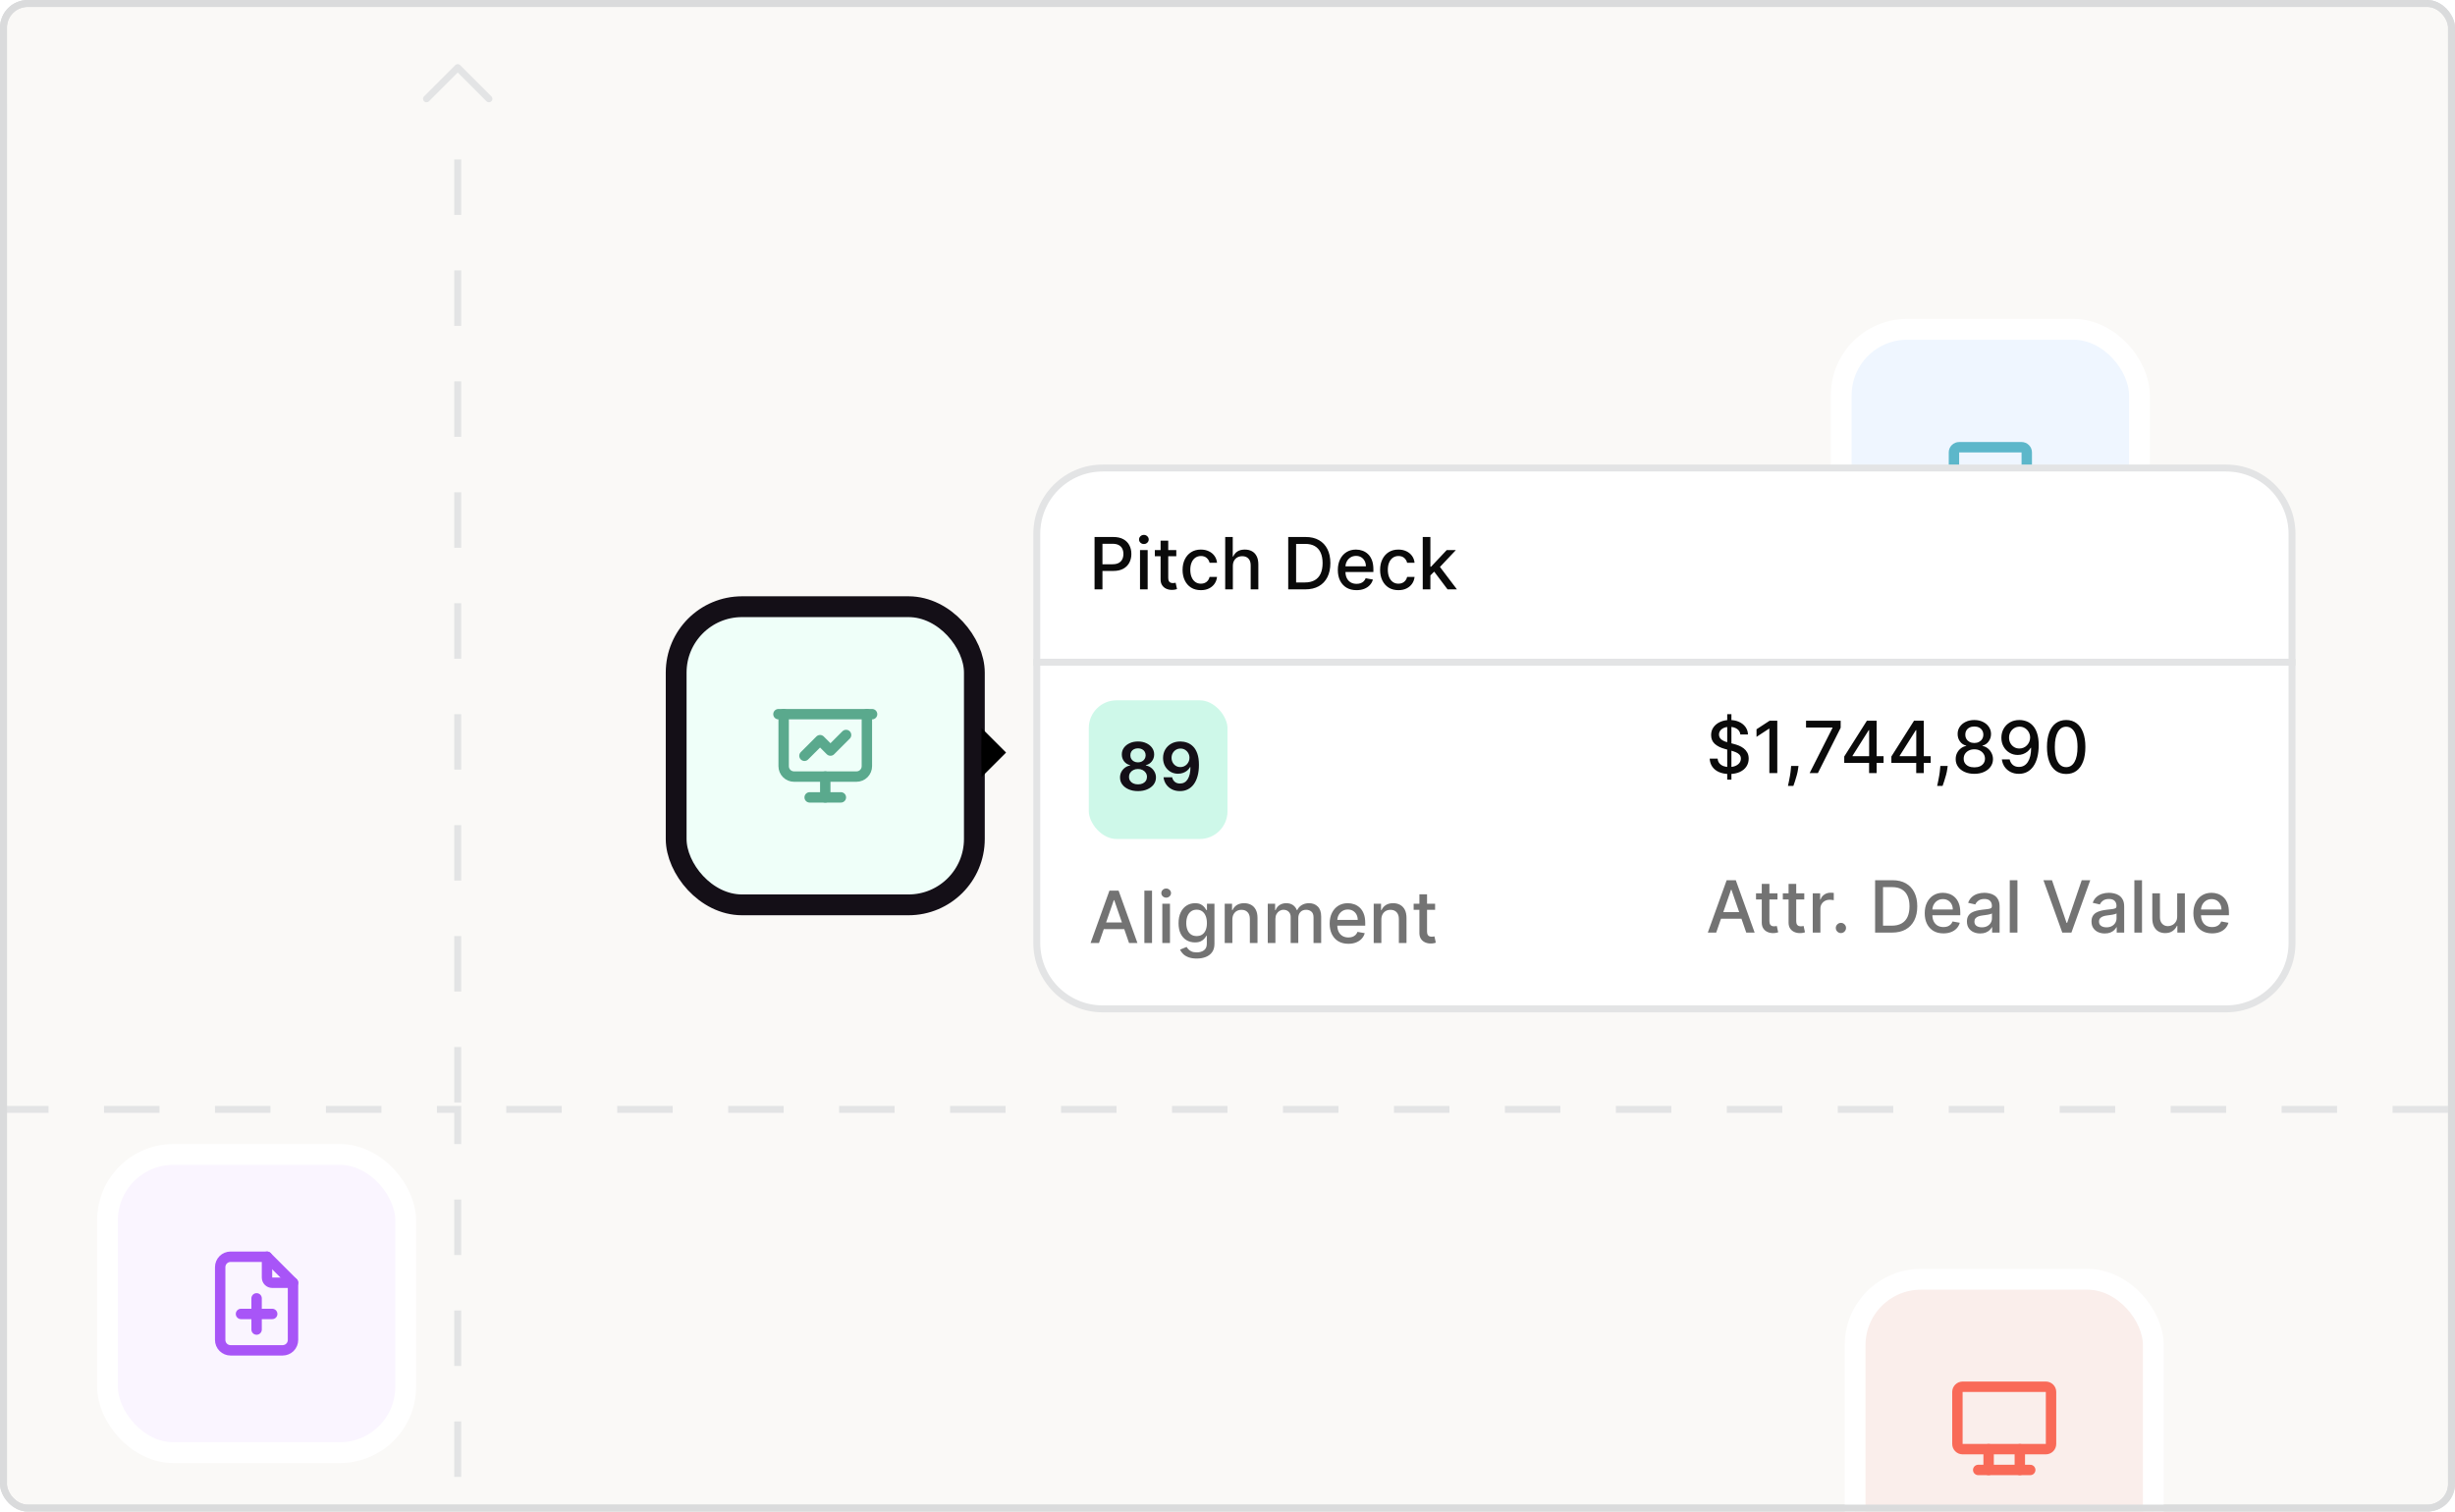 <svg width="354" height="218" viewBox="0 0 354 218" fill="none" xmlns="http://www.w3.org/2000/svg">
<g clip-path="url(#clip0_725_10089)">
<rect x="0.5" y="0.5" width="353" height="217" rx="3.5" fill="#FAF9F7"/>
<rect x="0.5" y="0.5" width="353" height="217" rx="3.5" stroke="#E3E4E5"/>
<rect x="0.5" y="0.5" width="353" height="217" rx="3.5" stroke="black" stroke-opacity="0.04"/>
<rect x="265.5" y="47.5" width="43" height="43" rx="9.5" fill="#EFF6FF"/>
<rect x="265.5" y="47.5" width="43" height="43" rx="9.5" stroke="white" stroke-width="3"/>
<g clip-path="url(#clip1_725_10089)">
<path d="M280.25 74.25H293.75" stroke="#5DB7CA" stroke-width="1.5" stroke-linecap="round" stroke-linejoin="round"/>
<path d="M281.75 65.25C281.75 65.051 281.829 64.86 281.97 64.72C282.11 64.579 282.301 64.5 282.5 64.5H291.5C291.699 64.5 291.89 64.579 292.03 64.72C292.171 64.86 292.25 65.051 292.25 65.25V71.25C292.25 71.449 292.171 71.64 292.03 71.78C291.89 71.921 291.699 72 291.5 72H282.5C282.301 72 282.11 71.921 281.97 71.78C281.829 71.64 281.75 71.449 281.75 71.25V65.25Z" stroke="#5DB7CA" stroke-width="1.5" stroke-linecap="round" stroke-linejoin="round"/>
</g>
<rect x="97.5" y="87.5" width="43" height="43" rx="9.5" fill="#EFFFF9"/>
<rect x="97.5" y="87.5" width="43" height="43" rx="9.5" stroke="#140F17" stroke-width="3"/>
<rect x="267.5" y="184.5" width="43" height="43" rx="9.5" fill="#FAEEEB"/>
<rect x="267.5" y="184.5" width="43" height="43" rx="9.5" stroke="white" stroke-width="3"/>
<g clip-path="url(#clip2_725_10089)">
<path d="M112.25 103H125.75" stroke="#5AA98D" stroke-width="1.5" stroke-linecap="round" stroke-linejoin="round"/>
<path d="M113 103V110.5C113 110.898 113.158 111.279 113.439 111.561C113.721 111.842 114.102 112 114.5 112H123.5C123.898 112 124.279 111.842 124.561 111.561C124.842 111.279 125 110.898 125 110.5V103" stroke="#5AA98D" stroke-width="1.5" stroke-linecap="round" stroke-linejoin="round"/>
<path d="M119 112V115" stroke="#5AA98D" stroke-width="1.5" stroke-linecap="round" stroke-linejoin="round"/>
<path d="M116.75 115H121.25" stroke="#5AA98D" stroke-width="1.5" stroke-linecap="round" stroke-linejoin="round"/>
<path d="M116 109L118.25 106.75L119.75 108.25L122 106" stroke="#5AA98D" stroke-width="1.5" stroke-linecap="round" stroke-linejoin="round"/>
</g>
<g clip-path="url(#clip3_725_10089)">
<path d="M282.25 200.75C282.25 200.551 282.329 200.36 282.47 200.22C282.61 200.079 282.801 200 283 200H295C295.199 200 295.39 200.079 295.53 200.22C295.671 200.36 295.75 200.551 295.75 200.75V208.25C295.75 208.449 295.671 208.64 295.53 208.78C295.39 208.921 295.199 209 295 209H283C282.801 209 282.61 208.921 282.47 208.78C282.329 208.64 282.25 208.449 282.25 208.25V200.75Z" stroke="#F96A58" stroke-width="1.5" stroke-linecap="round" stroke-linejoin="round"/>
<path d="M285.25 212H292.75" stroke="#F96A58" stroke-width="1.5" stroke-linecap="round" stroke-linejoin="round"/>
<path d="M286.75 209V212" stroke="#F96A58" stroke-width="1.5" stroke-linecap="round" stroke-linejoin="round"/>
<path d="M291.25 209V212" stroke="#F96A58" stroke-width="1.5" stroke-linecap="round" stroke-linejoin="round"/>
</g>
<g clip-path="url(#clip4_725_10089)">
<path d="M61.5 14.25L66 9.75L70.5 14.25" stroke="#E3E4E5" stroke-linecap="round" stroke-linejoin="round"/>
</g>
<rect x="15.5" y="166.5" width="43" height="43" rx="9.5" fill="#FAF5FF"/>
<rect x="15.5" y="166.5" width="43" height="43" rx="9.5" stroke="white" stroke-width="3"/>
<g clip-path="url(#clip5_725_10089)">
<path d="M38.5 181.25V184.25C38.5 184.449 38.579 184.64 38.72 184.78C38.86 184.921 39.051 185 39.25 185H42.25" stroke="#A855F7" stroke-width="1.5" stroke-linecap="round" stroke-linejoin="round"/>
<path d="M40.75 194.75H33.25C32.852 194.75 32.471 194.592 32.189 194.311C31.908 194.029 31.75 193.648 31.75 193.25V182.75C31.75 182.352 31.908 181.971 32.189 181.689C32.471 181.408 32.852 181.25 33.25 181.25H38.5L42.25 185V193.25C42.25 193.648 42.092 194.029 41.811 194.311C41.529 194.592 41.148 194.75 40.75 194.75Z" stroke="#A855F7" stroke-width="1.5" stroke-linecap="round" stroke-linejoin="round"/>
<path d="M37 187.25V191.75" stroke="#A855F7" stroke-width="1.5" stroke-linecap="round" stroke-linejoin="round"/>
<path d="M34.75 189.5H39.25" stroke="#A855F7" stroke-width="1.5" stroke-linecap="round" stroke-linejoin="round"/>
</g>
<path d="M66 23V160H376.5" stroke="#E3E4E5" stroke-dasharray="8 8"/>
<path d="M66 309L66 160L-171 160" stroke="#E3E4E5" stroke-dasharray="8 8"/>
<g filter="url(#filter0_d_725_10089)">
<path d="M330.5 94.5V135C330.5 140.247 326.247 144.5 321 144.5H159C153.753 144.5 149.5 140.247 149.5 135V94.5H330.5Z" fill="white"/>
<path d="M330.5 94.5V135C330.5 140.247 326.247 144.5 321 144.5H159C153.753 144.5 149.5 140.247 149.5 135V94.5H330.5Z" stroke="#E3E4E5"/>
<rect x="155.5" y="98.5" width="23" height="23" rx="5.5" fill="#CEF8E9"/>
<rect x="155.5" y="98.5" width="23" height="23" rx="5.5" stroke="white" stroke-width="3"/>
<path d="M158.468 135H157.258L159.977 127.446H161.294L164.012 135H162.802L160.666 128.818H160.607L158.468 135ZM158.671 132.042H162.596V133.001H158.671V132.042ZM166.117 127.446V135H165.014V127.446H166.117ZM167.601 135V129.334H168.704V135H167.601ZM168.158 128.46C167.966 128.46 167.801 128.396 167.664 128.268C167.528 128.138 167.461 127.983 167.461 127.804C167.461 127.622 167.528 127.467 167.664 127.339C167.801 127.208 167.966 127.143 168.158 127.143C168.35 127.143 168.513 127.208 168.649 127.339C168.786 127.467 168.855 127.622 168.855 127.804C168.855 127.983 168.786 128.138 168.649 128.268C168.513 128.396 168.35 128.46 168.158 128.46ZM172.563 137.243C172.113 137.243 171.726 137.184 171.401 137.066C171.079 136.948 170.816 136.791 170.612 136.597C170.408 136.403 170.255 136.19 170.154 135.959L171.102 135.568C171.169 135.676 171.257 135.791 171.368 135.911C171.481 136.034 171.634 136.139 171.825 136.225C172.02 136.311 172.269 136.354 172.574 136.354C172.992 136.354 173.338 136.252 173.611 136.048C173.884 135.846 174.02 135.524 174.02 135.081V133.967H173.95C173.884 134.088 173.788 134.222 173.662 134.369C173.539 134.517 173.37 134.645 173.153 134.753C172.937 134.861 172.655 134.915 172.309 134.915C171.861 134.915 171.458 134.811 171.099 134.602C170.742 134.39 170.459 134.079 170.25 133.668C170.044 133.255 169.941 132.747 169.941 132.145C169.941 131.543 170.043 131.026 170.247 130.596C170.453 130.165 170.736 129.836 171.095 129.607C171.454 129.376 171.861 129.261 172.316 129.261C172.668 129.261 172.952 129.32 173.168 129.438C173.384 129.553 173.553 129.688 173.673 129.843C173.796 129.998 173.891 130.135 173.957 130.253H174.039V129.334H175.119V135.125C175.119 135.612 175.006 136.012 174.78 136.324C174.554 136.637 174.248 136.868 173.862 137.018C173.478 137.168 173.045 137.243 172.563 137.243ZM172.552 134C172.869 134 173.137 133.927 173.356 133.779C173.577 133.629 173.745 133.415 173.858 133.137C173.973 132.857 174.031 132.521 174.031 132.13C174.031 131.749 173.975 131.413 173.862 131.123C173.748 130.833 173.582 130.607 173.364 130.445C173.145 130.28 172.874 130.197 172.552 130.197C172.22 130.197 171.943 130.284 171.722 130.456C171.501 130.625 171.334 130.856 171.22 131.149C171.11 131.442 171.054 131.769 171.054 132.13C171.054 132.502 171.111 132.827 171.224 133.108C171.337 133.388 171.504 133.607 171.726 133.764C171.95 133.922 172.225 134 172.552 134ZM177.701 131.636V135H176.598V129.334H177.657V130.256H177.727C177.857 129.956 178.062 129.715 178.339 129.533C178.62 129.352 178.973 129.261 179.398 129.261C179.784 129.261 180.122 129.342 180.412 129.504C180.703 129.664 180.928 129.902 181.087 130.22C181.247 130.537 181.327 130.929 181.327 131.396V135H180.224V131.529C180.224 131.118 180.117 130.797 179.903 130.566C179.689 130.333 179.396 130.216 179.022 130.216C178.766 130.216 178.539 130.271 178.339 130.382C178.143 130.493 177.987 130.655 177.871 130.869C177.758 131.08 177.701 131.336 177.701 131.636ZM182.806 135V129.334H183.865V130.256H183.935C184.053 129.944 184.246 129.701 184.514 129.526C184.782 129.349 185.103 129.261 185.477 129.261C185.856 129.261 186.173 129.349 186.429 129.526C186.687 129.703 186.877 129.947 187 130.256H187.059C187.195 129.954 187.41 129.713 187.705 129.533C188 129.352 188.352 129.261 188.76 129.261C189.274 129.261 189.693 129.422 190.018 129.744C190.345 130.066 190.508 130.552 190.508 131.201V135H189.405V131.304C189.405 130.92 189.301 130.643 189.092 130.47C188.883 130.298 188.633 130.212 188.343 130.212C187.984 130.212 187.705 130.323 187.506 130.544C187.306 130.763 187.207 131.045 187.207 131.389V135H186.108V131.234C186.108 130.927 186.012 130.679 185.82 130.493C185.628 130.306 185.379 130.212 185.071 130.212C184.862 130.212 184.669 130.268 184.492 130.378C184.317 130.486 184.176 130.638 184.068 130.832C183.962 131.026 183.909 131.251 183.909 131.507V135H182.806ZM194.428 135.114C193.87 135.114 193.389 134.995 192.986 134.757C192.585 134.516 192.275 134.177 192.056 133.742C191.84 133.304 191.732 132.792 191.732 132.204C191.732 131.624 191.84 131.112 192.056 130.67C192.275 130.227 192.58 129.881 192.971 129.633C193.365 129.385 193.825 129.261 194.351 129.261C194.67 129.261 194.98 129.313 195.28 129.419C195.58 129.525 195.85 129.691 196.088 129.917C196.327 130.143 196.515 130.437 196.652 130.799C196.79 131.158 196.859 131.594 196.859 132.108V132.499H192.355V131.673H195.778C195.778 131.383 195.719 131.126 195.601 130.902C195.483 130.676 195.317 130.497 195.103 130.367C194.892 130.237 194.643 130.172 194.358 130.172C194.048 130.172 193.778 130.248 193.547 130.4C193.318 130.55 193.141 130.747 193.015 130.99C192.893 131.231 192.831 131.493 192.831 131.776V132.422C192.831 132.8 192.897 133.123 193.03 133.388C193.165 133.654 193.354 133.857 193.595 133.997C193.836 134.134 194.117 134.203 194.439 134.203C194.648 134.203 194.839 134.174 195.011 134.115C195.183 134.053 195.332 133.962 195.457 133.842C195.583 133.721 195.679 133.573 195.745 133.395L196.789 133.584C196.705 133.891 196.555 134.16 196.339 134.391C196.125 134.62 195.856 134.798 195.531 134.926C195.209 135.052 194.841 135.114 194.428 135.114ZM199.186 131.636V135H198.083V129.334H199.141V130.256H199.211C199.342 129.956 199.546 129.715 199.824 129.533C200.104 129.352 200.457 129.261 200.882 129.261C201.268 129.261 201.607 129.342 201.897 129.504C202.187 129.664 202.412 129.902 202.572 130.22C202.732 130.537 202.811 130.929 202.811 131.396V135H201.709V131.529C201.709 131.118 201.602 130.797 201.388 130.566C201.174 130.333 200.88 130.216 200.506 130.216C200.25 130.216 200.023 130.271 199.824 130.382C199.627 130.493 199.471 130.655 199.355 130.869C199.242 131.08 199.186 131.336 199.186 131.636ZM206.935 129.334V130.22H203.841V129.334H206.935ZM204.671 127.977H205.773V133.336C205.773 133.55 205.805 133.711 205.869 133.82C205.933 133.925 206.016 133.998 206.116 134.037C206.22 134.074 206.332 134.093 206.452 134.093C206.541 134.093 206.618 134.086 206.685 134.074C206.751 134.062 206.803 134.052 206.839 134.045L207.039 134.956C206.975 134.98 206.884 135.005 206.766 135.03C206.648 135.057 206.5 135.071 206.323 135.074C206.033 135.079 205.762 135.027 205.512 134.919C205.261 134.811 205.058 134.643 204.903 134.417C204.748 134.191 204.671 133.907 204.671 133.565V127.977Z" fill="#737373"/>
<path d="M164.095 113.095C163.59 113.095 163.141 113.01 162.748 112.84C162.358 112.67 162.052 112.438 161.83 112.143C161.61 111.846 161.501 111.509 161.503 111.133C161.501 110.84 161.565 110.571 161.694 110.326C161.823 110.081 161.998 109.877 162.218 109.714C162.44 109.548 162.687 109.443 162.959 109.398V109.35C162.601 109.271 162.311 109.088 162.089 108.802C161.869 108.514 161.76 108.182 161.762 107.806C161.76 107.447 161.859 107.128 162.061 106.846C162.263 106.565 162.54 106.344 162.891 106.183C163.243 106.02 163.644 105.938 164.095 105.938C164.542 105.938 164.94 106.02 165.289 106.183C165.641 106.344 165.918 106.565 166.119 106.846C166.324 107.128 166.426 107.447 166.426 107.806C166.426 108.182 166.313 108.514 166.089 108.802C165.867 109.088 165.58 109.271 165.228 109.35V109.398C165.5 109.443 165.745 109.548 165.963 109.714C166.183 109.877 166.358 110.081 166.487 110.326C166.618 110.571 166.684 110.84 166.684 111.133C166.684 111.509 166.573 111.846 166.351 112.143C166.129 112.438 165.822 112.67 165.432 112.84C165.045 113.01 164.599 113.095 164.095 113.095ZM164.095 112.122C164.356 112.122 164.583 112.078 164.776 111.99C164.969 111.899 165.118 111.772 165.225 111.609C165.331 111.445 165.386 111.257 165.388 111.044C165.386 110.822 165.328 110.626 165.215 110.456C165.103 110.283 164.95 110.148 164.755 110.051C164.563 109.953 164.343 109.905 164.095 109.905C163.846 109.905 163.624 109.953 163.429 110.051C163.234 110.148 163.08 110.283 162.966 110.456C162.855 110.626 162.801 110.822 162.803 111.044C162.801 111.257 162.853 111.445 162.959 111.609C163.066 111.77 163.216 111.896 163.408 111.986C163.603 112.077 163.832 112.122 164.095 112.122ZM164.095 108.949C164.309 108.949 164.497 108.906 164.66 108.819C164.826 108.733 164.956 108.613 165.051 108.459C165.147 108.305 165.195 108.127 165.198 107.925C165.195 107.725 165.148 107.551 165.055 107.401C164.962 107.249 164.832 107.132 164.667 107.051C164.501 106.967 164.311 106.925 164.095 106.925C163.875 106.925 163.682 106.967 163.514 107.051C163.348 107.132 163.219 107.249 163.126 107.401C163.035 107.551 162.991 107.725 162.993 107.925C162.991 108.127 163.036 108.305 163.129 108.459C163.225 108.611 163.355 108.731 163.521 108.819C163.688 108.906 163.88 108.949 164.095 108.949ZM170.221 105.938C170.554 105.941 170.879 105.999 171.194 106.115C171.511 106.229 171.797 106.414 172.051 106.673C172.305 106.929 172.507 107.273 172.656 107.704C172.806 108.135 172.881 108.667 172.881 109.302C172.883 109.901 172.82 110.436 172.69 110.908C172.564 111.377 172.381 111.774 172.143 112.099C171.905 112.423 171.618 112.67 171.282 112.84C170.947 113.01 170.569 113.095 170.149 113.095C169.71 113.095 169.319 113.009 168.979 112.837C168.641 112.664 168.368 112.429 168.16 112.129C167.951 111.83 167.823 111.487 167.775 111.102H169.017C169.08 111.379 169.21 111.599 169.405 111.762C169.602 111.923 169.85 112.003 170.149 112.003C170.633 112.003 171.004 111.794 171.265 111.374C171.526 110.954 171.656 110.372 171.656 109.626H171.609C171.498 109.825 171.354 109.998 171.177 110.143C171 110.286 170.799 110.395 170.575 110.473C170.352 110.55 170.117 110.588 169.867 110.588C169.459 110.588 169.092 110.491 168.765 110.296C168.441 110.101 168.183 109.833 167.993 109.493C167.805 109.153 167.709 108.764 167.707 108.326C167.707 107.873 167.811 107.466 168.02 107.105C168.231 106.742 168.525 106.456 168.901 106.248C169.278 106.037 169.717 105.934 170.221 105.938ZM170.224 106.959C169.979 106.959 169.758 107.019 169.561 107.139C169.366 107.257 169.212 107.418 169.098 107.622C168.987 107.824 168.932 108.05 168.932 108.299C168.934 108.546 168.99 108.771 169.098 108.972C169.21 109.174 169.36 109.334 169.551 109.452C169.744 109.57 169.964 109.629 170.211 109.629C170.394 109.629 170.566 109.594 170.724 109.524C170.883 109.453 171.021 109.356 171.139 109.231C171.26 109.104 171.353 108.96 171.418 108.799C171.486 108.638 171.519 108.468 171.517 108.289C171.517 108.051 171.46 107.831 171.347 107.629C171.236 107.427 171.083 107.265 170.888 107.142C170.695 107.02 170.474 106.959 170.224 106.959Z" fill="#140F17"/>
<path d="M249.058 111.444V102.001H249.663V111.444H249.058ZM250.95 104.93C250.911 104.581 250.748 104.311 250.463 104.119C250.178 103.924 249.819 103.827 249.386 103.827C249.076 103.827 248.808 103.877 248.582 103.975C248.356 104.071 248.18 104.204 248.055 104.373C247.932 104.54 247.87 104.731 247.87 104.945C247.87 105.124 247.912 105.279 247.996 105.41C248.082 105.54 248.193 105.649 248.331 105.738C248.471 105.824 248.621 105.897 248.781 105.956C248.941 106.012 249.095 106.059 249.242 106.096L249.98 106.288C250.221 106.347 250.468 106.427 250.721 106.527C250.975 106.628 251.21 106.761 251.426 106.926C251.642 107.091 251.817 107.295 251.95 107.538C252.085 107.782 252.153 108.073 252.153 108.412C252.153 108.84 252.042 109.22 251.821 109.552C251.602 109.884 251.283 110.146 250.865 110.338C250.45 110.53 249.947 110.625 249.357 110.625C248.791 110.625 248.302 110.536 247.889 110.356C247.475 110.177 247.152 109.922 246.918 109.593C246.685 109.261 246.556 108.867 246.531 108.412H247.675C247.697 108.685 247.785 108.913 247.94 109.095C248.098 109.274 248.298 109.408 248.541 109.497C248.787 109.583 249.057 109.626 249.349 109.626C249.671 109.626 249.958 109.575 250.209 109.475C250.462 109.371 250.661 109.229 250.806 109.047C250.951 108.862 251.024 108.647 251.024 108.401C251.024 108.177 250.96 107.994 250.832 107.852C250.707 107.709 250.536 107.591 250.319 107.497C250.105 107.404 249.863 107.322 249.593 107.25L248.7 107.007C248.095 106.842 247.616 106.6 247.262 106.28C246.91 105.961 246.734 105.538 246.734 105.011C246.734 104.576 246.852 104.196 247.088 103.872C247.324 103.547 247.644 103.295 248.047 103.115C248.45 102.933 248.905 102.842 249.412 102.842C249.923 102.842 250.375 102.932 250.766 103.112C251.159 103.291 251.469 103.538 251.695 103.853C251.921 104.165 252.039 104.524 252.049 104.93H250.95ZM256.277 102.946V110.5H255.134V104.089H255.09L253.282 105.27V104.178L255.167 102.946H256.277ZM259.334 109.467L259.279 109.869C259.242 110.164 259.179 110.472 259.091 110.791C259.005 111.114 258.915 111.412 258.822 111.688C258.731 111.963 258.656 112.182 258.597 112.344H257.815C257.847 112.192 257.891 111.985 257.947 111.725C258.004 111.466 258.059 111.177 258.113 110.858C258.167 110.538 258.208 110.212 258.235 109.88L258.272 109.467H259.334ZM260.939 110.5L264.236 103.979V103.923H260.422V102.946H265.417V103.956L262.13 110.5H260.939ZM265.932 109.025V108.102L269.197 102.946H269.923V104.303H269.462L267.127 107.999V108.058H271.602V109.025H265.932ZM269.514 110.5V108.744L269.521 108.324V102.946H270.602V110.5H269.514ZM272.729 109.025V108.102L275.993 102.946H276.72V104.303H276.259L273.924 107.999V108.058H278.398V109.025H272.729ZM276.31 110.5V108.744L276.318 108.324V102.946H277.398V110.5H276.31ZM280.849 109.467L280.794 109.869C280.757 110.164 280.694 110.472 280.606 110.791C280.519 111.114 280.43 111.412 280.336 111.688C280.245 111.963 280.17 112.182 280.111 112.344H279.329C279.361 112.192 279.405 111.985 279.462 111.725C279.519 111.466 279.574 111.177 279.628 110.858C279.682 110.538 279.723 110.212 279.75 109.88L279.787 109.467H280.849ZM284.691 110.603C284.162 110.603 283.695 110.512 283.289 110.33C282.886 110.148 282.57 109.898 282.341 109.578C282.112 109.258 281.999 108.894 282.002 108.486C281.999 108.166 282.064 107.872 282.197 107.604C282.332 107.334 282.516 107.109 282.747 106.929C282.978 106.747 283.236 106.632 283.521 106.583V106.538C283.145 106.447 282.844 106.246 282.618 105.934C282.391 105.621 282.28 105.262 282.282 104.856C282.28 104.47 282.382 104.126 282.588 103.824C282.797 103.519 283.084 103.279 283.448 103.104C283.812 102.93 284.226 102.842 284.691 102.842C285.15 102.842 285.561 102.931 285.923 103.108C286.287 103.283 286.573 103.522 286.782 103.827C286.991 104.13 287.097 104.473 287.099 104.856C287.097 105.262 286.981 105.621 286.753 105.934C286.524 106.246 286.226 106.447 285.86 106.538V106.583C286.143 106.632 286.397 106.747 286.623 106.929C286.852 107.109 287.034 107.334 287.169 107.604C287.307 107.872 287.377 108.166 287.38 108.486C287.377 108.894 287.262 109.258 287.033 109.578C286.804 109.898 286.487 110.148 286.081 110.33C285.678 110.512 285.214 110.603 284.691 110.603ZM284.691 109.67C285.003 109.67 285.273 109.618 285.502 109.515C285.731 109.409 285.908 109.263 286.033 109.076C286.159 108.887 286.223 108.666 286.225 108.412C286.223 108.149 286.154 107.917 286.019 107.715C285.886 107.513 285.705 107.355 285.476 107.239C285.248 107.124 284.986 107.066 284.691 107.066C284.393 107.066 284.129 107.124 283.898 107.239C283.666 107.355 283.484 107.513 283.352 107.715C283.219 107.917 283.154 108.149 283.156 108.412C283.154 108.666 283.214 108.887 283.337 109.076C283.462 109.263 283.641 109.409 283.872 109.515C284.103 109.618 284.376 109.67 284.691 109.67ZM284.691 106.155C284.941 106.155 285.164 106.104 285.358 106.004C285.553 105.903 285.705 105.763 285.816 105.583C285.929 105.404 285.987 105.193 285.989 104.952C285.987 104.716 285.93 104.51 285.819 104.333C285.711 104.156 285.56 104.019 285.366 103.923C285.171 103.825 284.946 103.776 284.691 103.776C284.43 103.776 284.201 103.825 284.005 103.923C283.81 104.019 283.659 104.156 283.551 104.333C283.443 104.51 283.39 104.716 283.392 104.952C283.39 105.193 283.444 105.404 283.555 105.583C283.665 105.763 283.818 105.903 284.012 106.004C284.209 106.104 284.435 106.155 284.691 106.155ZM291.213 102.842C291.55 102.845 291.882 102.906 292.209 103.027C292.536 103.147 292.831 103.344 293.094 103.617C293.36 103.89 293.571 104.259 293.729 104.724C293.888 105.186 293.97 105.761 293.972 106.45C293.972 107.111 293.906 107.7 293.773 108.217C293.64 108.731 293.45 109.165 293.201 109.519C292.955 109.873 292.656 110.142 292.305 110.327C291.953 110.511 291.557 110.603 291.117 110.603C290.667 110.603 290.267 110.515 289.918 110.338C289.569 110.161 289.285 109.916 289.066 109.604C288.847 109.289 288.711 108.927 288.657 108.519H289.782C289.856 108.844 290.006 109.107 290.232 109.309C290.461 109.508 290.756 109.607 291.117 109.607C291.67 109.607 292.102 109.366 292.412 108.884C292.722 108.4 292.878 107.724 292.88 106.856H292.821C292.693 107.067 292.534 107.249 292.342 107.402C292.152 107.554 291.94 107.672 291.704 107.756C291.468 107.839 291.215 107.881 290.947 107.881C290.512 107.881 290.116 107.774 289.76 107.56C289.403 107.346 289.119 107.052 288.908 106.679C288.696 106.305 288.59 105.878 288.59 105.399C288.59 104.922 288.699 104.489 288.915 104.1C289.134 103.712 289.439 103.404 289.83 103.178C290.223 102.949 290.684 102.838 291.213 102.842ZM291.217 103.802C290.929 103.802 290.67 103.873 290.438 104.015C290.21 104.156 290.029 104.346 289.896 104.587C289.763 104.826 289.697 105.091 289.697 105.384C289.697 105.677 289.761 105.942 289.889 106.181C290.019 106.417 290.196 106.605 290.42 106.745C290.646 106.883 290.904 106.952 291.195 106.952C291.411 106.952 291.613 106.91 291.799 106.826C291.986 106.743 292.15 106.627 292.29 106.479C292.43 106.329 292.54 106.16 292.618 105.97C292.697 105.781 292.736 105.582 292.736 105.373C292.736 105.095 292.67 104.837 292.537 104.598C292.407 104.36 292.227 104.168 291.999 104.023C291.77 103.875 291.509 103.802 291.217 103.802ZM297.935 110.625C297.352 110.623 296.854 110.469 296.441 110.164C296.028 109.859 295.712 109.416 295.493 108.833C295.274 108.25 295.164 107.548 295.164 106.727C295.164 105.908 295.274 105.208 295.493 104.628C295.714 104.047 296.031 103.605 296.444 103.3C296.86 102.995 297.357 102.842 297.935 102.842C298.512 102.842 299.008 102.996 299.421 103.304C299.834 103.608 300.15 104.051 300.369 104.631C300.59 105.209 300.701 105.908 300.701 106.727C300.701 107.55 300.592 108.254 300.373 108.836C300.154 109.417 299.838 109.861 299.425 110.168C299.012 110.473 298.515 110.625 297.935 110.625ZM297.935 109.641C298.446 109.641 298.846 109.391 299.133 108.892C299.424 108.393 299.569 107.671 299.569 106.727C299.569 106.1 299.502 105.57 299.369 105.137C299.239 104.702 299.051 104.372 298.805 104.148C298.562 103.922 298.271 103.809 297.935 103.809C297.426 103.809 297.026 104.06 296.736 104.561C296.446 105.063 296.299 105.785 296.297 106.727C296.297 107.356 296.362 107.888 296.492 108.324C296.625 108.757 296.813 109.085 297.057 109.309C297.3 109.53 297.593 109.641 297.935 109.641Z" fill="#0A0A0A"/>
<path d="M247.468 133.5H246.258L248.977 125.946H250.294L253.012 133.5H251.802L249.666 127.318H249.607L247.468 133.5ZM247.671 130.542H251.596V131.501H247.671V130.542ZM256.304 127.834V128.72H253.209V127.834H256.304ZM254.039 126.477H255.142V131.836C255.142 132.05 255.174 132.211 255.238 132.32C255.302 132.425 255.384 132.498 255.485 132.537C255.589 132.574 255.7 132.593 255.821 132.593C255.909 132.593 255.987 132.586 256.053 132.574C256.12 132.562 256.171 132.552 256.208 132.545L256.407 133.456C256.343 133.48 256.252 133.505 256.134 133.53C256.016 133.557 255.869 133.571 255.692 133.574C255.402 133.579 255.131 133.527 254.88 133.419C254.629 133.311 254.427 133.143 254.272 132.917C254.117 132.691 254.039 132.407 254.039 132.065V126.477ZM260.169 127.834V128.72H257.074V127.834H260.169ZM257.904 126.477H259.007V131.836C259.007 132.05 259.039 132.211 259.103 132.32C259.167 132.425 259.249 132.498 259.35 132.537C259.453 132.574 259.565 132.593 259.686 132.593C259.774 132.593 259.852 132.586 259.918 132.574C259.984 132.562 260.036 132.552 260.073 132.545L260.272 133.456C260.208 133.48 260.117 133.505 259.999 133.53C259.881 133.557 259.734 133.571 259.557 133.574C259.266 133.579 258.996 133.527 258.745 133.419C258.494 133.311 258.291 133.143 258.136 132.917C257.981 132.691 257.904 132.407 257.904 132.065V126.477ZM261.389 133.5V127.834H262.455V128.734H262.514C262.617 128.429 262.799 128.19 263.06 128.015C263.323 127.838 263.62 127.749 263.952 127.749C264.021 127.749 264.102 127.752 264.196 127.757C264.292 127.762 264.367 127.768 264.421 127.775V128.83C264.377 128.818 264.298 128.804 264.185 128.79C264.072 128.772 263.959 128.764 263.845 128.764C263.585 128.764 263.352 128.819 263.148 128.93C262.947 129.038 262.787 129.189 262.669 129.384C262.551 129.575 262.492 129.794 262.492 130.04V133.5H261.389ZM265.453 133.57C265.251 133.57 265.078 133.499 264.933 133.356C264.788 133.211 264.715 133.036 264.715 132.832C264.715 132.631 264.788 132.459 264.933 132.316C265.078 132.171 265.251 132.098 265.453 132.098C265.654 132.098 265.828 132.171 265.973 132.316C266.118 132.459 266.19 132.631 266.19 132.832C266.19 132.968 266.156 133.092 266.087 133.205C266.021 133.316 265.932 133.404 265.822 133.47C265.711 133.537 265.588 133.57 265.453 133.57ZM272.829 133.5H270.383V125.946H272.906C273.647 125.946 274.282 126.097 274.813 126.399C275.345 126.699 275.752 127.131 276.034 127.694C276.32 128.255 276.462 128.927 276.462 129.712C276.462 130.499 276.318 131.175 276.031 131.741C275.745 132.306 275.332 132.741 274.791 133.046C274.25 133.349 273.596 133.5 272.829 133.5ZM271.523 132.504H272.766C273.342 132.504 273.82 132.396 274.201 132.179C274.582 131.961 274.868 131.645 275.057 131.232C275.246 130.816 275.341 130.309 275.341 129.712C275.341 129.119 275.246 128.616 275.057 128.203C274.87 127.79 274.591 127.477 274.22 127.263C273.848 127.049 273.387 126.942 272.836 126.942H271.523V132.504ZM280.233 133.614C279.675 133.614 279.194 133.495 278.791 133.257C278.39 133.016 278.08 132.677 277.861 132.242C277.645 131.804 277.537 131.292 277.537 130.704C277.537 130.124 277.645 129.612 277.861 129.17C278.08 128.727 278.385 128.381 278.776 128.133C279.169 127.885 279.629 127.761 280.156 127.761C280.475 127.761 280.785 127.813 281.085 127.919C281.385 128.025 281.654 128.191 281.893 128.417C282.131 128.643 282.319 128.937 282.457 129.299C282.595 129.658 282.664 130.094 282.664 130.608V130.999H278.16V130.173H281.583C281.583 129.883 281.524 129.626 281.406 129.402C281.288 129.176 281.122 128.997 280.908 128.867C280.697 128.737 280.448 128.672 280.163 128.672C279.853 128.672 279.583 128.748 279.351 128.9C279.123 129.05 278.946 129.247 278.82 129.49C278.697 129.731 278.636 129.993 278.636 130.276V130.922C278.636 131.3 278.702 131.623 278.835 131.888C278.97 132.154 279.158 132.357 279.399 132.497C279.64 132.634 279.922 132.703 280.244 132.703C280.453 132.703 280.644 132.674 280.816 132.615C280.988 132.553 281.137 132.462 281.262 132.342C281.388 132.221 281.483 132.073 281.55 131.895L282.594 132.084C282.51 132.391 282.36 132.66 282.144 132.891C281.93 133.12 281.66 133.298 281.336 133.426C281.014 133.552 280.646 133.614 280.233 133.614ZM285.536 133.625C285.177 133.625 284.853 133.559 284.562 133.426C284.272 133.291 284.042 133.095 283.873 132.84C283.705 132.584 283.622 132.27 283.622 131.899C283.622 131.579 283.683 131.316 283.806 131.11C283.929 130.903 284.095 130.74 284.304 130.619C284.513 130.499 284.747 130.408 285.005 130.346C285.263 130.285 285.526 130.238 285.794 130.206C286.134 130.167 286.409 130.135 286.621 130.11C286.832 130.083 286.986 130.04 287.082 129.981C287.178 129.922 287.226 129.826 287.226 129.693V129.668C287.226 129.345 287.135 129.096 286.953 128.919C286.773 128.742 286.505 128.653 286.149 128.653C285.777 128.653 285.485 128.736 285.271 128.9C285.059 129.063 284.913 129.243 284.832 129.443L283.795 129.206C283.918 128.862 284.098 128.584 284.334 128.373C284.572 128.159 284.846 128.004 285.156 127.908C285.466 127.81 285.792 127.761 286.134 127.761C286.36 127.761 286.6 127.788 286.853 127.842C287.109 127.893 287.347 127.989 287.569 128.129C287.792 128.27 287.976 128.47 288.118 128.731C288.261 128.989 288.332 129.325 288.332 129.738V133.5H287.255V132.725H287.211C287.14 132.868 287.033 133.008 286.89 133.146C286.747 133.284 286.564 133.398 286.34 133.489C286.117 133.58 285.849 133.625 285.536 133.625ZM285.776 132.74C286.081 132.74 286.342 132.68 286.558 132.559C286.777 132.439 286.943 132.282 287.056 132.087C287.172 131.891 287.229 131.68 287.229 131.457V130.726C287.19 130.766 287.114 130.802 287.001 130.837C286.89 130.869 286.763 130.897 286.621 130.922C286.478 130.944 286.339 130.965 286.204 130.984C286.069 131.002 285.956 131.016 285.865 131.029C285.651 131.056 285.455 131.101 285.278 131.165C285.103 131.229 284.963 131.321 284.858 131.442C284.754 131.56 284.703 131.717 284.703 131.914C284.703 132.187 284.803 132.393 285.005 132.534C285.207 132.671 285.464 132.74 285.776 132.74ZM290.904 125.946V133.5H289.801V125.946H290.904ZM295.886 125.946L297.988 132.098H298.073L300.175 125.946H301.407L298.689 133.5H297.372L294.654 125.946H295.886ZM303.501 133.625C303.142 133.625 302.817 133.559 302.527 133.426C302.237 133.291 302.007 133.095 301.837 132.84C301.67 132.584 301.586 132.27 301.586 131.899C301.586 131.579 301.648 131.316 301.771 131.11C301.894 130.903 302.06 130.74 302.269 130.619C302.478 130.499 302.711 130.408 302.969 130.346C303.228 130.285 303.491 130.238 303.759 130.206C304.098 130.167 304.374 130.135 304.585 130.11C304.797 130.083 304.95 130.04 305.046 129.981C305.142 129.922 305.19 129.826 305.19 129.693V129.668C305.19 129.345 305.099 129.096 304.917 128.919C304.738 128.742 304.47 128.653 304.113 128.653C303.742 128.653 303.449 128.736 303.235 128.9C303.024 129.063 302.877 129.243 302.796 129.443L301.76 129.206C301.883 128.862 302.062 128.584 302.298 128.373C302.537 128.159 302.811 128.004 303.121 127.908C303.431 127.81 303.756 127.761 304.098 127.761C304.324 127.761 304.564 127.788 304.817 127.842C305.073 127.893 305.312 127.989 305.533 128.129C305.757 128.27 305.94 128.47 306.083 128.731C306.225 128.989 306.297 129.325 306.297 129.738V133.5H305.22V132.725H305.175C305.104 132.868 304.997 133.008 304.854 133.146C304.712 133.284 304.529 133.398 304.305 133.489C304.081 133.58 303.813 133.625 303.501 133.625ZM303.74 132.74C304.045 132.74 304.306 132.68 304.522 132.559C304.741 132.439 304.907 132.282 305.02 132.087C305.136 131.891 305.194 131.68 305.194 131.457V130.726C305.154 130.766 305.078 130.802 304.965 130.837C304.854 130.869 304.728 130.897 304.585 130.922C304.442 130.944 304.304 130.965 304.168 130.984C304.033 131.002 303.92 131.016 303.829 131.029C303.615 131.056 303.42 131.101 303.242 131.165C303.068 131.229 302.928 131.321 302.822 131.442C302.719 131.56 302.667 131.717 302.667 131.914C302.667 132.187 302.768 132.393 302.969 132.534C303.171 132.671 303.428 132.74 303.74 132.74ZM308.868 125.946V133.5H307.766V125.946H308.868ZM313.941 131.15V127.834H315.048V133.5H313.963V132.519H313.904C313.774 132.821 313.565 133.073 313.277 133.275C312.992 133.474 312.637 133.574 312.211 133.574C311.847 133.574 311.525 133.494 311.245 133.334C310.967 133.172 310.748 132.932 310.588 132.615C310.431 132.298 310.352 131.905 310.352 131.438V127.834H311.455V131.305C311.455 131.691 311.562 131.999 311.776 132.227C311.99 132.456 312.268 132.57 312.61 132.57C312.816 132.57 313.022 132.519 313.226 132.416C313.432 132.312 313.603 132.156 313.738 131.947C313.876 131.738 313.944 131.472 313.941 131.15ZM318.972 133.614C318.413 133.614 317.933 133.495 317.529 133.257C317.128 133.016 316.819 132.677 316.6 132.242C316.383 131.804 316.275 131.292 316.275 130.704C316.275 130.124 316.383 129.612 316.6 129.17C316.819 128.727 317.124 128.381 317.515 128.133C317.908 127.885 318.368 127.761 318.894 127.761C319.214 127.761 319.524 127.813 319.824 127.919C320.124 128.025 320.393 128.191 320.631 128.417C320.87 128.643 321.058 128.937 321.196 129.299C321.334 129.658 321.402 130.094 321.402 130.608V130.999H316.899V130.173H320.322C320.322 129.883 320.263 129.626 320.145 129.402C320.027 129.176 319.861 128.997 319.647 128.867C319.435 128.737 319.187 128.672 318.901 128.672C318.592 128.672 318.321 128.748 318.09 128.9C317.861 129.05 317.684 129.247 317.559 129.49C317.436 129.731 317.374 129.993 317.374 130.276V130.922C317.374 131.3 317.441 131.623 317.574 131.888C317.709 132.154 317.897 132.357 318.138 132.497C318.379 132.634 318.66 132.703 318.983 132.703C319.192 132.703 319.382 132.674 319.554 132.615C319.727 132.553 319.875 132.462 320.001 132.342C320.126 132.221 320.222 132.073 320.288 131.895L321.332 132.084C321.249 132.391 321.099 132.66 320.882 132.891C320.668 133.12 320.399 133.298 320.074 133.426C319.752 133.552 319.385 133.614 318.972 133.614Z" fill="#737373"/>
<path d="M159 66.5H321C326.247 66.5 330.5 70.753 330.5 76V94.5H149.5V76C149.5 70.753 153.753 66.5 159 66.5Z" fill="white"/>
<path d="M159 66.5H321C326.247 66.5 330.5 70.753 330.5 76V94.5H149.5V76C149.5 70.753 153.753 66.5 159 66.5Z" stroke="#E3E4E5"/>
<path d="M157.83 84V76.446H160.523C161.11 76.446 161.597 76.553 161.983 76.767C162.369 76.981 162.658 77.273 162.85 77.644C163.042 78.013 163.138 78.429 163.138 78.891C163.138 79.356 163.041 79.774 162.846 80.145C162.655 80.514 162.364 80.807 161.976 81.023C161.59 81.237 161.104 81.344 160.519 81.344H158.667V80.378H160.416C160.787 80.378 161.088 80.314 161.319 80.186C161.551 80.056 161.72 79.879 161.828 79.655C161.937 79.431 161.991 79.177 161.991 78.891C161.991 78.606 161.937 78.353 161.828 78.131C161.72 77.91 161.549 77.737 161.316 77.611C161.085 77.486 160.78 77.423 160.401 77.423H158.97V84H157.83ZM164.385 84V78.334H165.488V84H164.385ZM164.942 77.46C164.751 77.46 164.586 77.396 164.448 77.268C164.313 77.138 164.245 76.983 164.245 76.803C164.245 76.622 164.313 76.467 164.448 76.339C164.586 76.208 164.751 76.143 164.942 76.143C165.134 76.143 165.298 76.208 165.433 76.339C165.571 76.467 165.64 76.622 165.64 76.803C165.64 76.983 165.571 77.138 165.433 77.268C165.298 77.396 165.134 77.46 164.942 77.46ZM169.617 78.334V79.22H166.522V78.334H169.617ZM167.352 76.977H168.455V82.336C168.455 82.55 168.487 82.711 168.551 82.82C168.615 82.925 168.697 82.998 168.798 83.037C168.901 83.074 169.013 83.093 169.134 83.093C169.222 83.093 169.3 83.087 169.366 83.074C169.432 83.062 169.484 83.052 169.521 83.045L169.72 83.956C169.656 83.98 169.565 84.005 169.447 84.029C169.329 84.057 169.182 84.071 169.005 84.074C168.714 84.079 168.444 84.027 168.193 83.919C167.942 83.811 167.739 83.643 167.584 83.417C167.43 83.191 167.352 82.907 167.352 82.565V76.977ZM173.163 84.114C172.614 84.114 172.142 83.99 171.746 83.742C171.353 83.491 171.05 83.145 170.839 82.705C170.627 82.265 170.521 81.761 170.521 81.193C170.521 80.618 170.63 80.11 170.846 79.67C171.062 79.227 171.367 78.882 171.761 78.633C172.154 78.385 172.618 78.26 173.151 78.26C173.582 78.26 173.965 78.341 174.302 78.5C174.639 78.658 174.911 78.879 175.117 79.164C175.326 79.45 175.451 79.783 175.49 80.164H174.417C174.358 79.898 174.222 79.67 174.011 79.478C173.802 79.286 173.522 79.19 173.17 79.19C172.863 79.19 172.593 79.271 172.362 79.433C172.133 79.593 171.955 79.822 171.827 80.12C171.699 80.415 171.635 80.764 171.635 81.167C171.635 81.58 171.698 81.937 171.824 82.237C171.949 82.537 172.126 82.769 172.355 82.934C172.586 83.099 172.858 83.181 173.17 83.181C173.379 83.181 173.568 83.143 173.738 83.067C173.91 82.988 174.054 82.876 174.17 82.731C174.288 82.586 174.37 82.411 174.417 82.207H175.49C175.451 82.574 175.331 82.901 175.132 83.189C174.933 83.476 174.666 83.703 174.332 83.867C174 84.032 173.61 84.114 173.163 84.114ZM177.772 80.636V84H176.669V76.446H177.758V79.257H177.828C177.96 78.951 178.163 78.709 178.436 78.53C178.709 78.35 179.066 78.26 179.506 78.26C179.895 78.26 180.234 78.341 180.524 78.5C180.817 78.66 181.043 78.899 181.203 79.216C181.365 79.531 181.446 79.924 181.446 80.396V84H180.343V80.529C180.343 80.113 180.236 79.791 180.022 79.563C179.808 79.332 179.511 79.216 179.13 79.216C178.869 79.216 178.635 79.271 178.429 79.382C178.225 79.493 178.064 79.655 177.946 79.869C177.83 80.08 177.772 80.336 177.772 80.636ZM188.201 84H185.755V76.446H188.278C189.019 76.446 189.654 76.597 190.185 76.899C190.717 77.2 191.124 77.631 191.406 78.194C191.692 78.755 191.834 79.427 191.834 80.212C191.834 80.999 191.69 81.675 191.403 82.24C191.117 82.806 190.704 83.241 190.163 83.546C189.622 83.849 188.968 84 188.201 84ZM186.895 83.004H188.138C188.714 83.004 189.192 82.896 189.573 82.68C189.954 82.461 190.24 82.145 190.429 81.731C190.618 81.316 190.713 80.809 190.713 80.212C190.713 79.619 190.618 79.116 190.429 78.703C190.242 78.29 189.963 77.977 189.592 77.763C189.22 77.549 188.759 77.442 188.208 77.442H186.895V83.004ZM195.605 84.114C195.047 84.114 194.566 83.995 194.163 83.757C193.762 83.516 193.452 83.177 193.233 82.742C193.017 82.305 192.909 81.792 192.909 81.204C192.909 80.624 193.017 80.112 193.233 79.67C193.452 79.227 193.757 78.882 194.148 78.633C194.541 78.385 195.001 78.26 195.527 78.26C195.847 78.26 196.157 78.313 196.457 78.419C196.757 78.525 197.026 78.691 197.265 78.917C197.503 79.143 197.691 79.437 197.829 79.799C197.967 80.158 198.036 80.594 198.036 81.108V81.499H193.532V80.673H196.955C196.955 80.383 196.896 80.126 196.778 79.902C196.66 79.676 196.494 79.497 196.28 79.367C196.068 79.237 195.82 79.172 195.535 79.172C195.225 79.172 194.954 79.248 194.723 79.4C194.495 79.55 194.318 79.747 194.192 79.99C194.069 80.231 194.008 80.493 194.008 80.776V81.422C194.008 81.8 194.074 82.123 194.207 82.388C194.342 82.654 194.53 82.856 194.771 82.997C195.012 83.134 195.294 83.203 195.616 83.203C195.825 83.203 196.016 83.174 196.188 83.115C196.36 83.053 196.509 82.962 196.634 82.842C196.759 82.721 196.855 82.573 196.922 82.395L197.966 82.584C197.882 82.891 197.732 83.16 197.516 83.391C197.302 83.62 197.032 83.798 196.708 83.926C196.386 84.052 196.018 84.114 195.605 84.114ZM201.646 84.114C201.098 84.114 200.625 83.99 200.229 83.742C199.836 83.491 199.534 83.145 199.322 82.705C199.111 82.265 199.005 81.761 199.005 81.193C199.005 80.618 199.113 80.11 199.329 79.67C199.546 79.227 199.851 78.882 200.244 78.633C200.638 78.385 201.101 78.26 201.635 78.26C202.065 78.26 202.449 78.341 202.786 78.5C203.123 78.658 203.394 78.879 203.601 79.164C203.81 79.45 203.934 79.783 203.973 80.164H202.9C202.841 79.898 202.706 79.67 202.494 79.478C202.285 79.286 202.005 79.19 201.653 79.19C201.346 79.19 201.077 79.271 200.845 79.433C200.617 79.593 200.438 79.822 200.311 80.12C200.183 80.415 200.119 80.764 200.119 81.167C200.119 81.58 200.182 81.937 200.307 82.237C200.432 82.537 200.609 82.769 200.838 82.934C201.069 83.099 201.341 83.181 201.653 83.181C201.862 83.181 202.052 83.143 202.221 83.067C202.393 82.988 202.537 82.876 202.653 82.731C202.771 82.586 202.853 82.411 202.9 82.207H203.973C203.934 82.574 203.815 82.901 203.616 83.189C203.416 83.476 203.15 83.703 202.815 83.867C202.483 84.032 202.093 84.114 201.646 84.114ZM206.167 82.078L206.16 80.732H206.352L208.609 78.334H209.93L207.355 81.064H207.182L206.167 82.078ZM205.153 84V76.446H206.256V84H205.153ZM208.731 84L206.702 81.307L207.462 80.536L210.084 84H208.731Z" fill="#0A0A0A"/>
</g>
<path d="M141.536 105L145.071 108.536L141.536 112.071L141.5 108.536L141.536 105Z" fill="black"/>
<rect y="15" width="1" height="5" fill="#DADBDC"/>
<rect x="0.5" y="0.5" width="353" height="217" rx="3.5" stroke="#E3E4E5"/>
<rect x="0.5" y="0.5" width="353" height="217" rx="3.5" stroke="black" stroke-opacity="0.04"/>
</g>
<defs>
<filter id="filter0_d_725_10089" x="147" y="65" width="186" height="86.5" filterUnits="userSpaceOnUse" color-interpolation-filters="sRGB">
<feFlood flood-opacity="0" result="BackgroundImageFix"/>
<feColorMatrix in="SourceAlpha" type="matrix" values="0 0 0 0 0 0 0 0 0 0 0 0 0 0 0 0 0 0 127 0" result="hardAlpha"/>
<feOffset dy="1"/>
<feGaussianBlur stdDeviation="1"/>
<feColorMatrix type="matrix" values="0 0 0 0 0 0 0 0 0 0 0 0 0 0 0 0 0 0 0.05 0"/>
<feBlend mode="normal" in2="BackgroundImageFix" result="effect1_dropShadow_725_10089"/>
<feBlend mode="normal" in="SourceGraphic" in2="effect1_dropShadow_725_10089" result="shape"/>
</filter>
<clipPath id="clip0_725_10089">
<rect width="354" height="218" rx="4" fill="white"/>
</clipPath>
<clipPath id="clip1_725_10089">
<rect width="18" height="18" fill="white" transform="translate(278 60)"/>
</clipPath>
<clipPath id="clip2_725_10089">
<rect width="18" height="18" fill="white" transform="translate(110 100)"/>
</clipPath>
<clipPath id="clip3_725_10089">
<rect width="18" height="18" fill="white" transform="translate(280 197)"/>
</clipPath>
<clipPath id="clip4_725_10089">
<rect width="18" height="18" fill="white" transform="translate(57 3)"/>
</clipPath>
<clipPath id="clip5_725_10089">
<rect width="18" height="18" fill="white" transform="translate(28 179)"/>
</clipPath>
</defs>
</svg>
